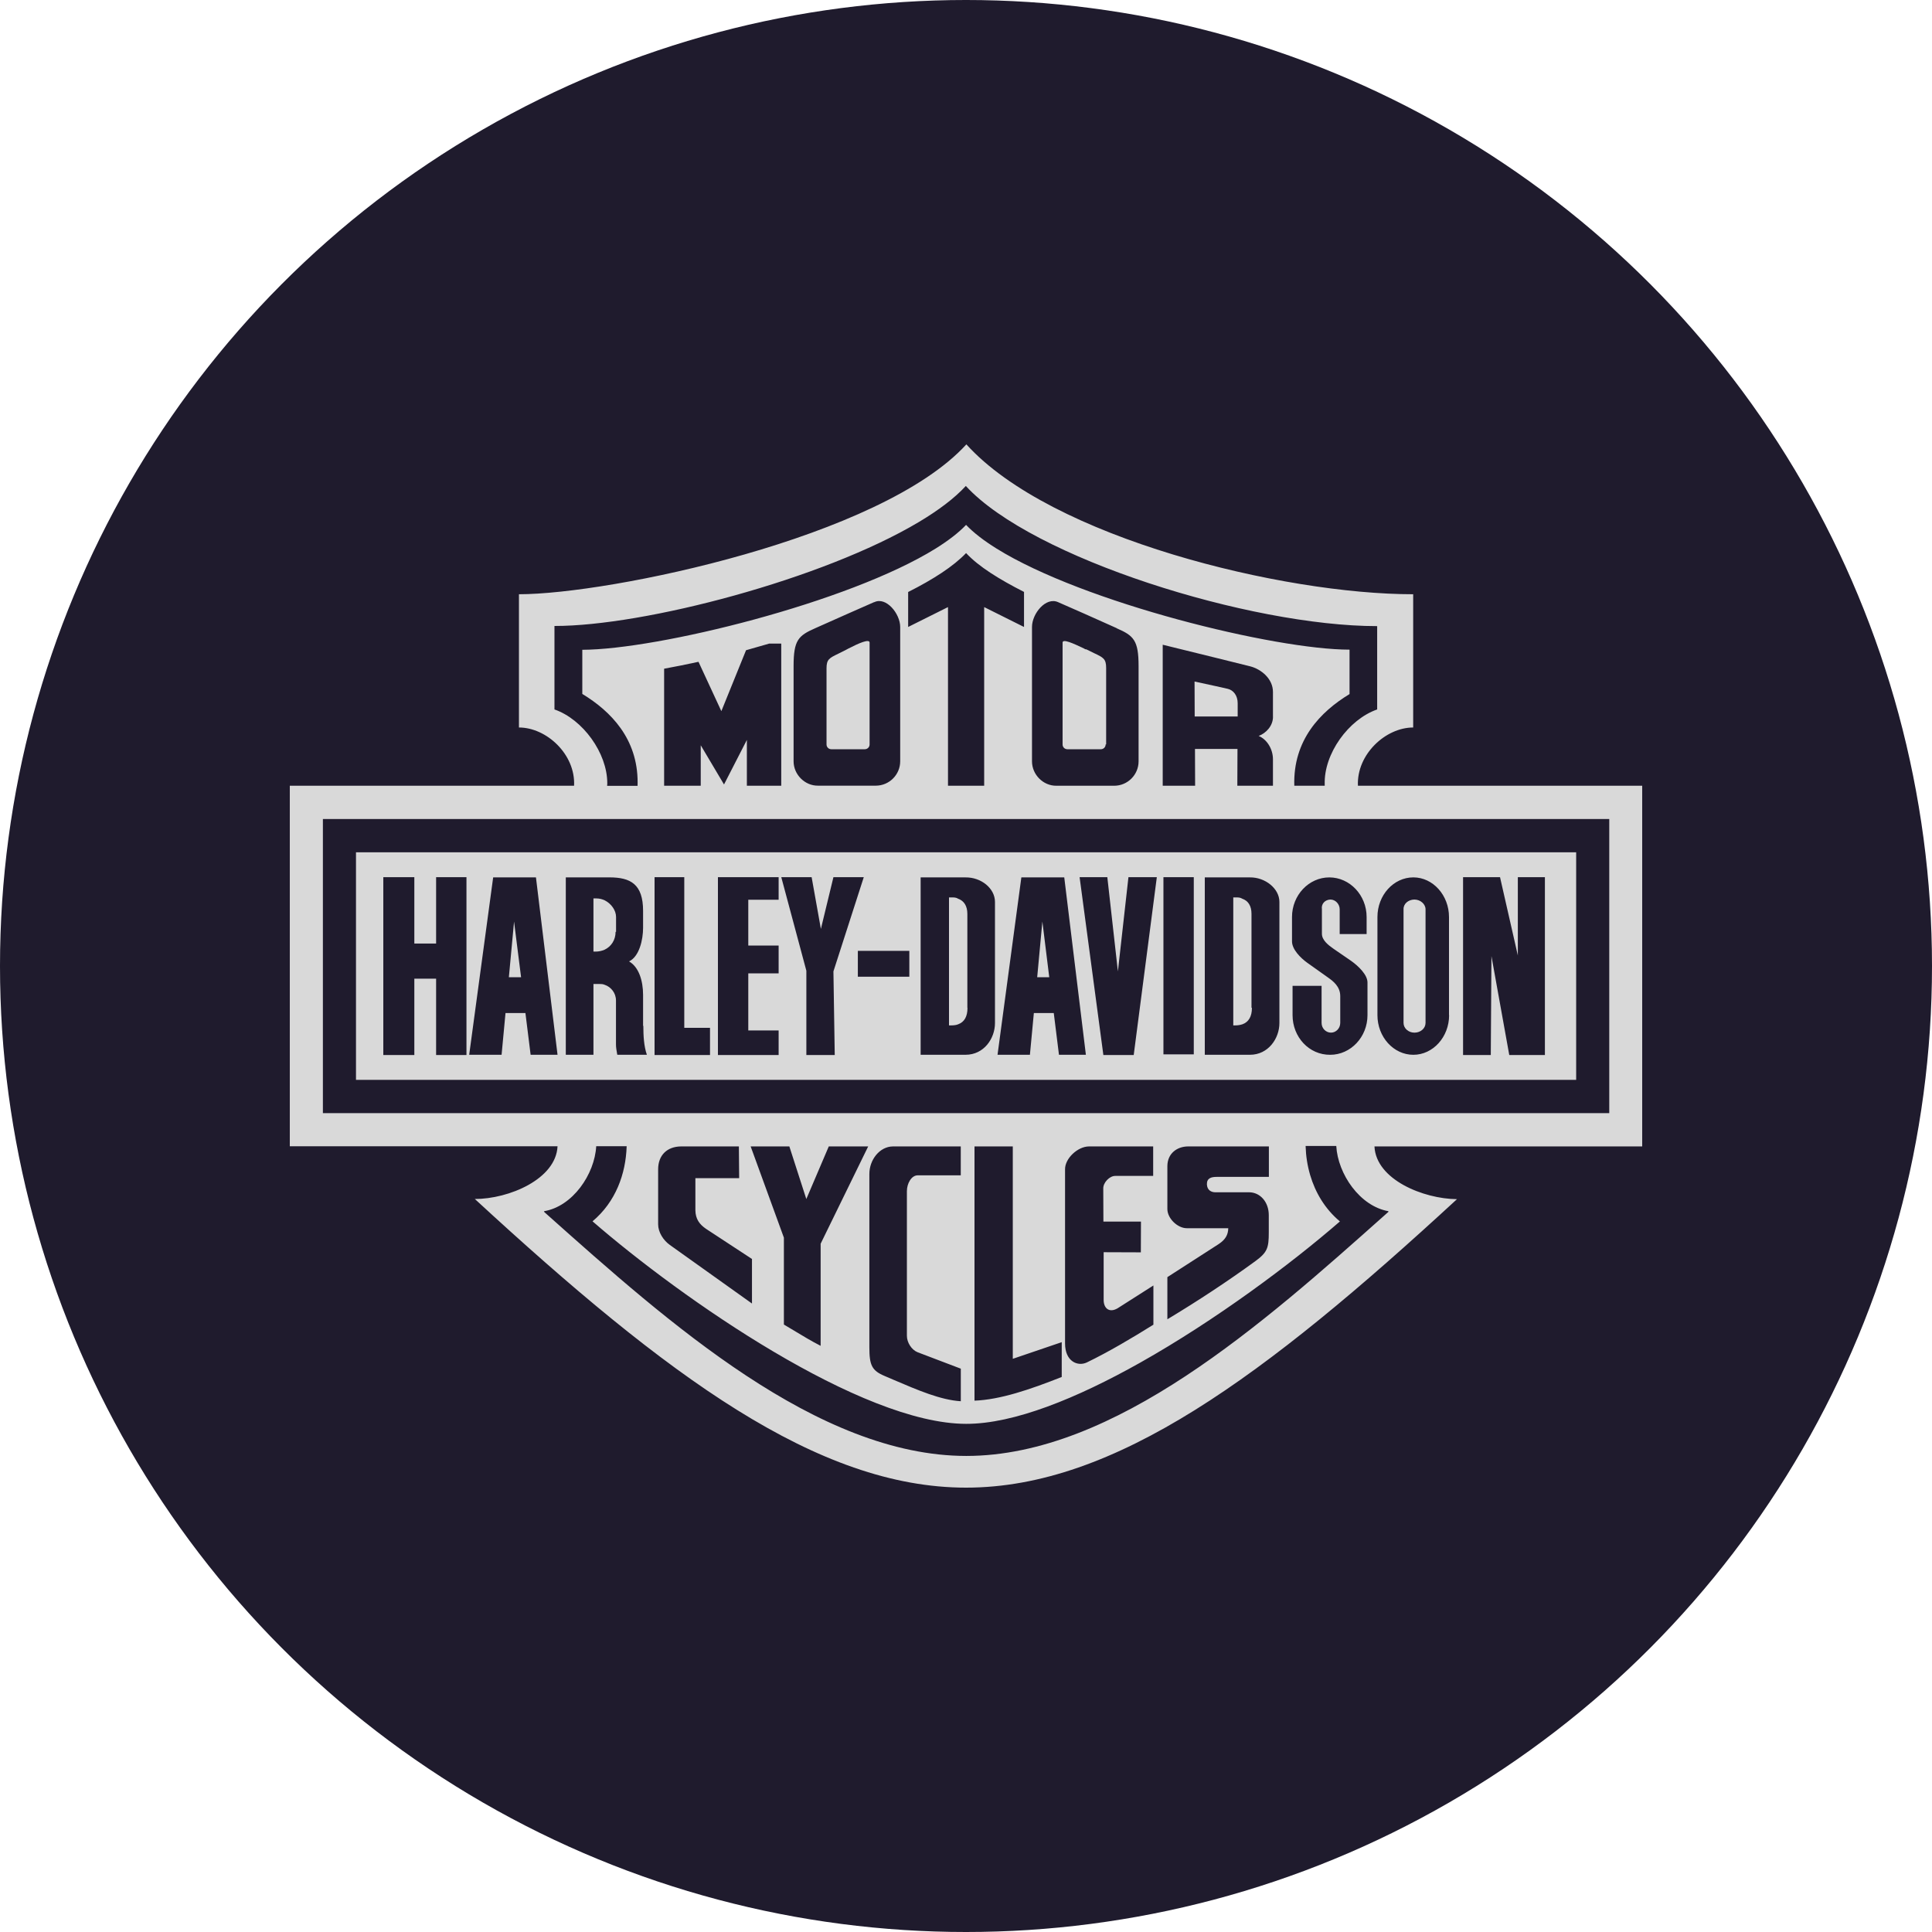 <svg width="100" height="100" viewBox="0 0 100 100" fill="none" xmlns="http://www.w3.org/2000/svg">
<circle cx="50" cy="50" r="50" fill="#1F1B2D"/>
<path d="M26.608 47.698L26.339 50.581H26.971L26.651 48.048L26.608 47.698Z" fill="#D9D9D9"/>
<path d="M31.29 49.158C31.638 48.997 31.863 48.647 31.863 48.231H31.887V47.463C31.887 47.119 31.64 46.776 31.306 46.604C31.169 46.537 31.014 46.502 30.862 46.502H30.717V49.254H30.825C30.985 49.254 31.143 49.222 31.29 49.158Z" fill="#D9D9D9"/>
<path d="M49.599 53.015C49.918 52.898 50.077 52.613 50.077 52.168L50.07 52.158V47.299C50.07 46.897 49.897 46.622 49.592 46.519C49.489 46.45 49.381 46.45 49.25 46.45H49.12V53.074H49.229C49.373 53.074 49.497 53.059 49.599 53.015Z" fill="#D9D9D9"/>
<path d="M53.953 47.698L53.685 50.581H54.309L53.953 47.698Z" fill="#D9D9D9"/>
<path d="M73.213 53.45C73.532 53.45 73.786 53.224 73.786 52.946V47.063C73.786 46.8 73.525 46.56 73.206 46.56H73.2C72.892 46.57 72.639 46.776 72.647 47.063V52.946C72.647 53.224 72.9 53.45 73.213 53.45Z" fill="#D9D9D9"/>
<path d="M64.313 53.015C64.632 52.898 64.799 52.613 64.799 52.168L64.777 52.158V47.299C64.777 46.897 64.611 46.622 64.299 46.519C64.196 46.45 64.095 46.45 63.957 46.45H63.834V53.074H63.935C64.063 53.075 64.191 53.055 64.313 53.015Z" fill="#D9D9D9"/>
<path fill-rule="evenodd" clip-rule="evenodd" d="M18.426 44.115V55.894H81.582V44.115H18.426ZM21.446 45.402H19.84V54.607H21.446V50.657H22.573V54.607H24.144V45.402H22.573V48.837H21.446V45.402ZM25.526 45.414H27.741L28.858 54.595H27.465L27.196 52.435H26.165L25.962 54.595H24.285L25.526 45.414ZM33.286 51.5V53.099H33.299C33.299 53.611 33.329 54.16 33.483 54.595H31.951C31.948 54.578 31.945 54.561 31.942 54.544L31.941 54.542C31.911 54.373 31.883 54.218 31.883 54.062V51.785C31.883 51.388 31.614 51.078 31.302 50.975C31.2 50.931 31.116 50.931 31.029 50.931H30.717V54.595H29.286V45.413H31.544C32.64 45.413 33.286 45.764 33.286 47.151V48.019C33.286 48.646 33.09 49.508 32.56 49.763C33.061 50.048 33.286 50.756 33.286 51.5ZM35.418 45.402H33.88V54.607H36.75V53.199H35.418V45.402ZM40.302 45.402H37.16V54.607H40.302V53.336H38.731V50.382H40.302V48.94H38.731V46.57H40.302V45.402ZM42.01 45.402H40.439L41.737 50.245V54.607H43.206L43.138 50.279L44.709 45.402H43.138L42.489 48.081L42.01 45.402ZM47.067 49.215H44.402V50.554H47.067V49.215ZM47.652 45.414H49.97C50.79 45.402 51.5 45.986 51.5 46.684V52.953C51.5 53.748 50.934 54.595 49.975 54.595H47.652V45.414ZM52.865 45.414H55.086L56.205 54.595H54.812L54.543 52.435H53.512L53.308 54.595H51.632L52.865 45.414ZM57.315 45.402H55.88L57.11 54.607H58.681L59.877 45.402H58.408L57.862 50.279L57.315 45.402ZM61.79 45.402H60.219V54.572H61.79V45.402ZM75 47.465V52.545L75.006 52.545C75.006 53.675 74.172 54.596 73.155 54.596C72.131 54.596 71.296 53.675 71.296 52.545V47.465C71.296 46.333 72.131 45.413 73.155 45.413C74.171 45.413 75 46.341 75 47.465ZM62.36 45.414H64.694C65.48 45.402 66.222 45.986 66.222 46.684V52.953C66.222 53.748 65.648 54.595 64.697 54.595H62.36V45.414ZM69.342 47.063C69.342 46.8 69.126 46.56 68.864 46.56L68.862 46.56C68.589 46.569 68.378 46.776 68.422 47.063V48.333C68.422 48.661 68.749 48.917 69.01 49.099L69.933 49.734C70.317 50.004 70.781 50.458 70.781 50.851V52.545C70.781 53.676 69.911 54.596 68.851 54.596C67.757 54.605 66.903 53.678 66.903 52.545V51.027H68.405V52.945C68.405 53.223 68.623 53.449 68.892 53.449C69.154 53.449 69.371 53.223 69.371 52.945V51.559C69.371 51.057 68.996 50.782 68.757 50.61L67.66 49.83C67.319 49.586 66.874 49.14 66.874 48.727V47.465C66.874 46.333 67.745 45.414 68.805 45.414C69.864 45.414 70.736 46.333 70.736 47.465V48.348H69.342V47.063ZM77.641 45.402H75.728V54.607H77.163L77.197 49.489L78.119 54.607H79.964V45.402H78.563V49.455L77.641 45.402Z" fill="#D9D9D9"/>
<path d="M44.992 38.627C45.004 38.596 45.01 38.564 45.01 38.531H45.01V33.262C45.01 33.05 44.465 33.283 43.899 33.576C43.866 33.596 43.838 33.61 43.812 33.623L43.805 33.627C43.644 33.712 43.506 33.779 43.389 33.836C42.925 34.06 42.781 34.13 42.781 34.59V38.531C42.781 38.564 42.787 38.596 42.799 38.627C42.812 38.657 42.83 38.684 42.853 38.708C42.876 38.731 42.903 38.749 42.933 38.761C42.963 38.774 42.995 38.78 43.028 38.78H44.763C44.796 38.78 44.828 38.774 44.858 38.761C44.888 38.749 44.915 38.731 44.938 38.708C44.961 38.684 44.98 38.657 44.992 38.627Z" fill="#D9D9D9"/>
<path d="M57.209 38.627C57.222 38.596 57.228 38.564 57.227 38.531H57.254V34.574C57.254 34.102 57.107 34.032 56.632 33.808L56.632 33.808C56.518 33.754 56.384 33.69 56.229 33.61C56.194 33.61 56.162 33.61 56.126 33.576C55.545 33.296 54.999 33.05 54.999 33.262V38.531C54.998 38.564 55.005 38.596 55.017 38.627C55.029 38.657 55.047 38.684 55.07 38.708C55.093 38.731 55.12 38.749 55.151 38.761C55.181 38.774 55.213 38.78 55.245 38.78H56.981C57.013 38.78 57.046 38.774 57.076 38.761C57.106 38.749 57.133 38.731 57.156 38.708C57.179 38.684 57.197 38.657 57.209 38.627Z" fill="#D9D9D9"/>
<path d="M64.051 37.086H61.837L61.83 35.276L62.94 35.517L63.55 35.654C63.84 35.723 64.062 35.998 64.062 36.399V37.086L64.051 37.086Z" fill="#D9D9D9"/>
<path fill-rule="evenodd" clip-rule="evenodd" d="M24.575 62.06C26.34 62.06 28.779 61.032 28.858 59.331H15V40.67H29.714C29.794 39.042 28.284 37.655 26.861 37.655V30.758C31.537 30.758 45.612 27.846 50.019 23C54.395 27.843 66.416 30.762 73.146 30.758V37.655C71.723 37.655 70.213 39.042 70.286 40.67H85V59.339H71.142C71.222 61.056 73.67 62.052 75.413 62.069C65.437 71.264 57.69 77 50.004 77C42.324 77 34.563 71.265 24.588 62.069L24.575 62.06ZM51.579 28.392C56.099 31.205 65.996 33.625 69.852 33.626L69.852 35.925C68.336 36.845 66.92 38.312 66.993 40.67H68.567V40.596C68.517 39.02 69.795 37.239 71.282 36.721L71.282 32.408C64.706 32.408 53.417 28.89 49.991 25.153C49.409 25.788 48.572 26.416 47.556 27.022C42.589 29.983 33.346 32.407 28.699 32.4V32.408C28.699 32.408 28.699 32.408 28.699 32.408L28.699 36.721C30.167 37.23 31.431 38.974 31.433 40.537C31.433 40.555 31.432 40.572 31.432 40.589L31.425 40.662H31.426L31.425 40.676H33C33.002 40.617 33.003 40.559 33.003 40.502C33.008 38.238 31.622 36.817 30.14 35.918V33.633C34.024 33.623 43.913 31.202 48.431 28.391C49.076 27.989 49.612 27.579 50.004 27.168C50.397 27.58 50.933 27.99 51.579 28.392ZM69.354 63.221C68.578 62.573 68.08 61.724 67.814 60.822C67.67 60.335 67.594 59.833 67.579 59.339L67.579 59.338H67.579L67.579 59.314H69.165C69.246 60.766 70.385 62.437 71.873 62.693L71.85 62.713C71.858 62.714 71.865 62.716 71.873 62.717L71.677 62.892C65.397 68.488 57.688 75.359 50.015 75.359C42.322 75.356 34.591 68.46 28.302 62.851L28.152 62.717C28.16 62.716 28.167 62.714 28.175 62.713L28.152 62.693C29.64 62.451 30.78 60.779 30.86 59.327H32.435C32.434 59.331 32.434 59.334 32.434 59.338H32.435C32.391 60.759 31.87 62.208 30.669 63.215C35.303 67.237 44.59 73.698 50.01 73.698C52.479 73.704 55.746 72.369 59.01 70.534C62.922 68.333 66.829 65.414 69.354 63.221ZM16.713 57.617V42.392H83.295V57.617H16.713ZM43.9 31.758L45.242 31.167L45.256 31.167C45.871 30.874 46.593 31.767 46.594 32.449V39.404C46.594 40.097 46.028 40.666 45.331 40.666H42.34C41.657 40.674 41.076 40.09 41.076 39.404V34.477C41.076 33.127 41.323 32.901 42.201 32.514L43.9 31.758ZM56.11 31.758L57.808 32.517H57.792C58.681 32.9 58.933 33.141 58.933 34.48V39.407C58.933 40.1 58.367 40.67 57.67 40.67H54.679C53.996 40.678 53.416 40.094 53.416 39.407V32.452C53.416 31.758 54.134 30.882 54.766 31.167L56.11 31.758ZM65.888 37.101V35.816C65.888 35.13 65.278 34.634 64.705 34.488L62.94 34.05L60.182 33.371V40.67H61.859L61.852 38.765H64.052L64.044 40.67H65.888V39.305C65.888 38.736 65.547 38.253 65.148 38.093C65.532 37.949 65.89 37.571 65.89 37.1L65.888 37.101ZM53.003 32.452V30.642H53.011C51.712 29.981 50.658 29.328 50.004 28.627C49.351 29.313 48.298 29.992 47.006 30.642V32.452L49.068 31.423V40.67H50.941V31.423L53.003 32.452ZM36.27 40.67H34.375V34.612C34.949 34.51 35.544 34.386 36.154 34.255L37.337 36.809L38.615 33.656C38.829 33.593 39.044 33.532 39.259 33.471L39.259 33.471C39.443 33.419 39.628 33.367 39.812 33.313H40.437V40.67H38.658V38.298L37.475 40.604L36.27 38.575V40.67ZM38.259 60.981L38.244 59.339H35.247C34.529 59.347 34.063 59.793 34.065 60.53V63.369C34.065 63.777 34.334 64.201 34.675 64.441L38.922 67.47V65.164L36.54 63.602C36.199 63.367 36.001 63.092 35.993 62.645V60.981H38.259ZM40.857 59.339H38.854L40.574 64.061V68.558C40.752 68.663 40.931 68.771 41.11 68.879C41.565 69.153 42.022 69.429 42.476 69.66V64.375L44.937 59.339H42.897L41.735 62.062L40.857 59.339ZM49.729 60.835V59.339H46.213C45.53 59.346 44.995 60.033 44.998 60.77V69.74C44.998 70.666 45.129 70.943 45.789 71.221C45.95 71.289 46.11 71.358 46.268 71.426C47.518 71.961 48.688 72.463 49.731 72.528V70.842L47.488 69.989C47.18 69.863 46.941 69.485 46.941 69.141V61.653C46.941 61.259 47.173 60.835 47.5 60.835H49.729ZM52.422 59.339H50.44V72.498C51.769 72.448 53.315 71.922 54.955 71.272V69.47L52.422 70.332V59.339ZM59.688 59.339H56.358C55.777 59.347 55.115 59.965 55.127 60.53V69.536C55.127 70.477 55.788 70.74 56.252 70.521C57.37 69.981 58.59 69.259 59.7 68.565V66.536L57.843 67.719C57.399 67.975 57.125 67.7 57.125 67.288V64.814L59.05 64.821L59.056 63.23H57.112L57.105 61.514C57.097 61.215 57.43 60.857 57.736 60.865H59.688V59.339ZM65.677 59.339H61.474L61.482 59.339C60.936 59.346 60.429 59.69 60.423 60.353V62.58C60.423 63.068 60.954 63.572 61.426 63.572H63.575C63.567 63.915 63.429 64.163 63.073 64.397L60.423 66.104V68.286C61.999 67.338 63.552 66.316 64.983 65.272C65.6 64.82 65.672 64.587 65.672 63.791V62.894C65.672 62.227 65.236 61.712 64.648 61.712H62.913C62.707 61.715 62.483 61.612 62.469 61.303C62.461 60.981 62.693 60.916 62.97 60.916H65.677V59.339Z" fill="#D9D9D9"/>
</svg>
